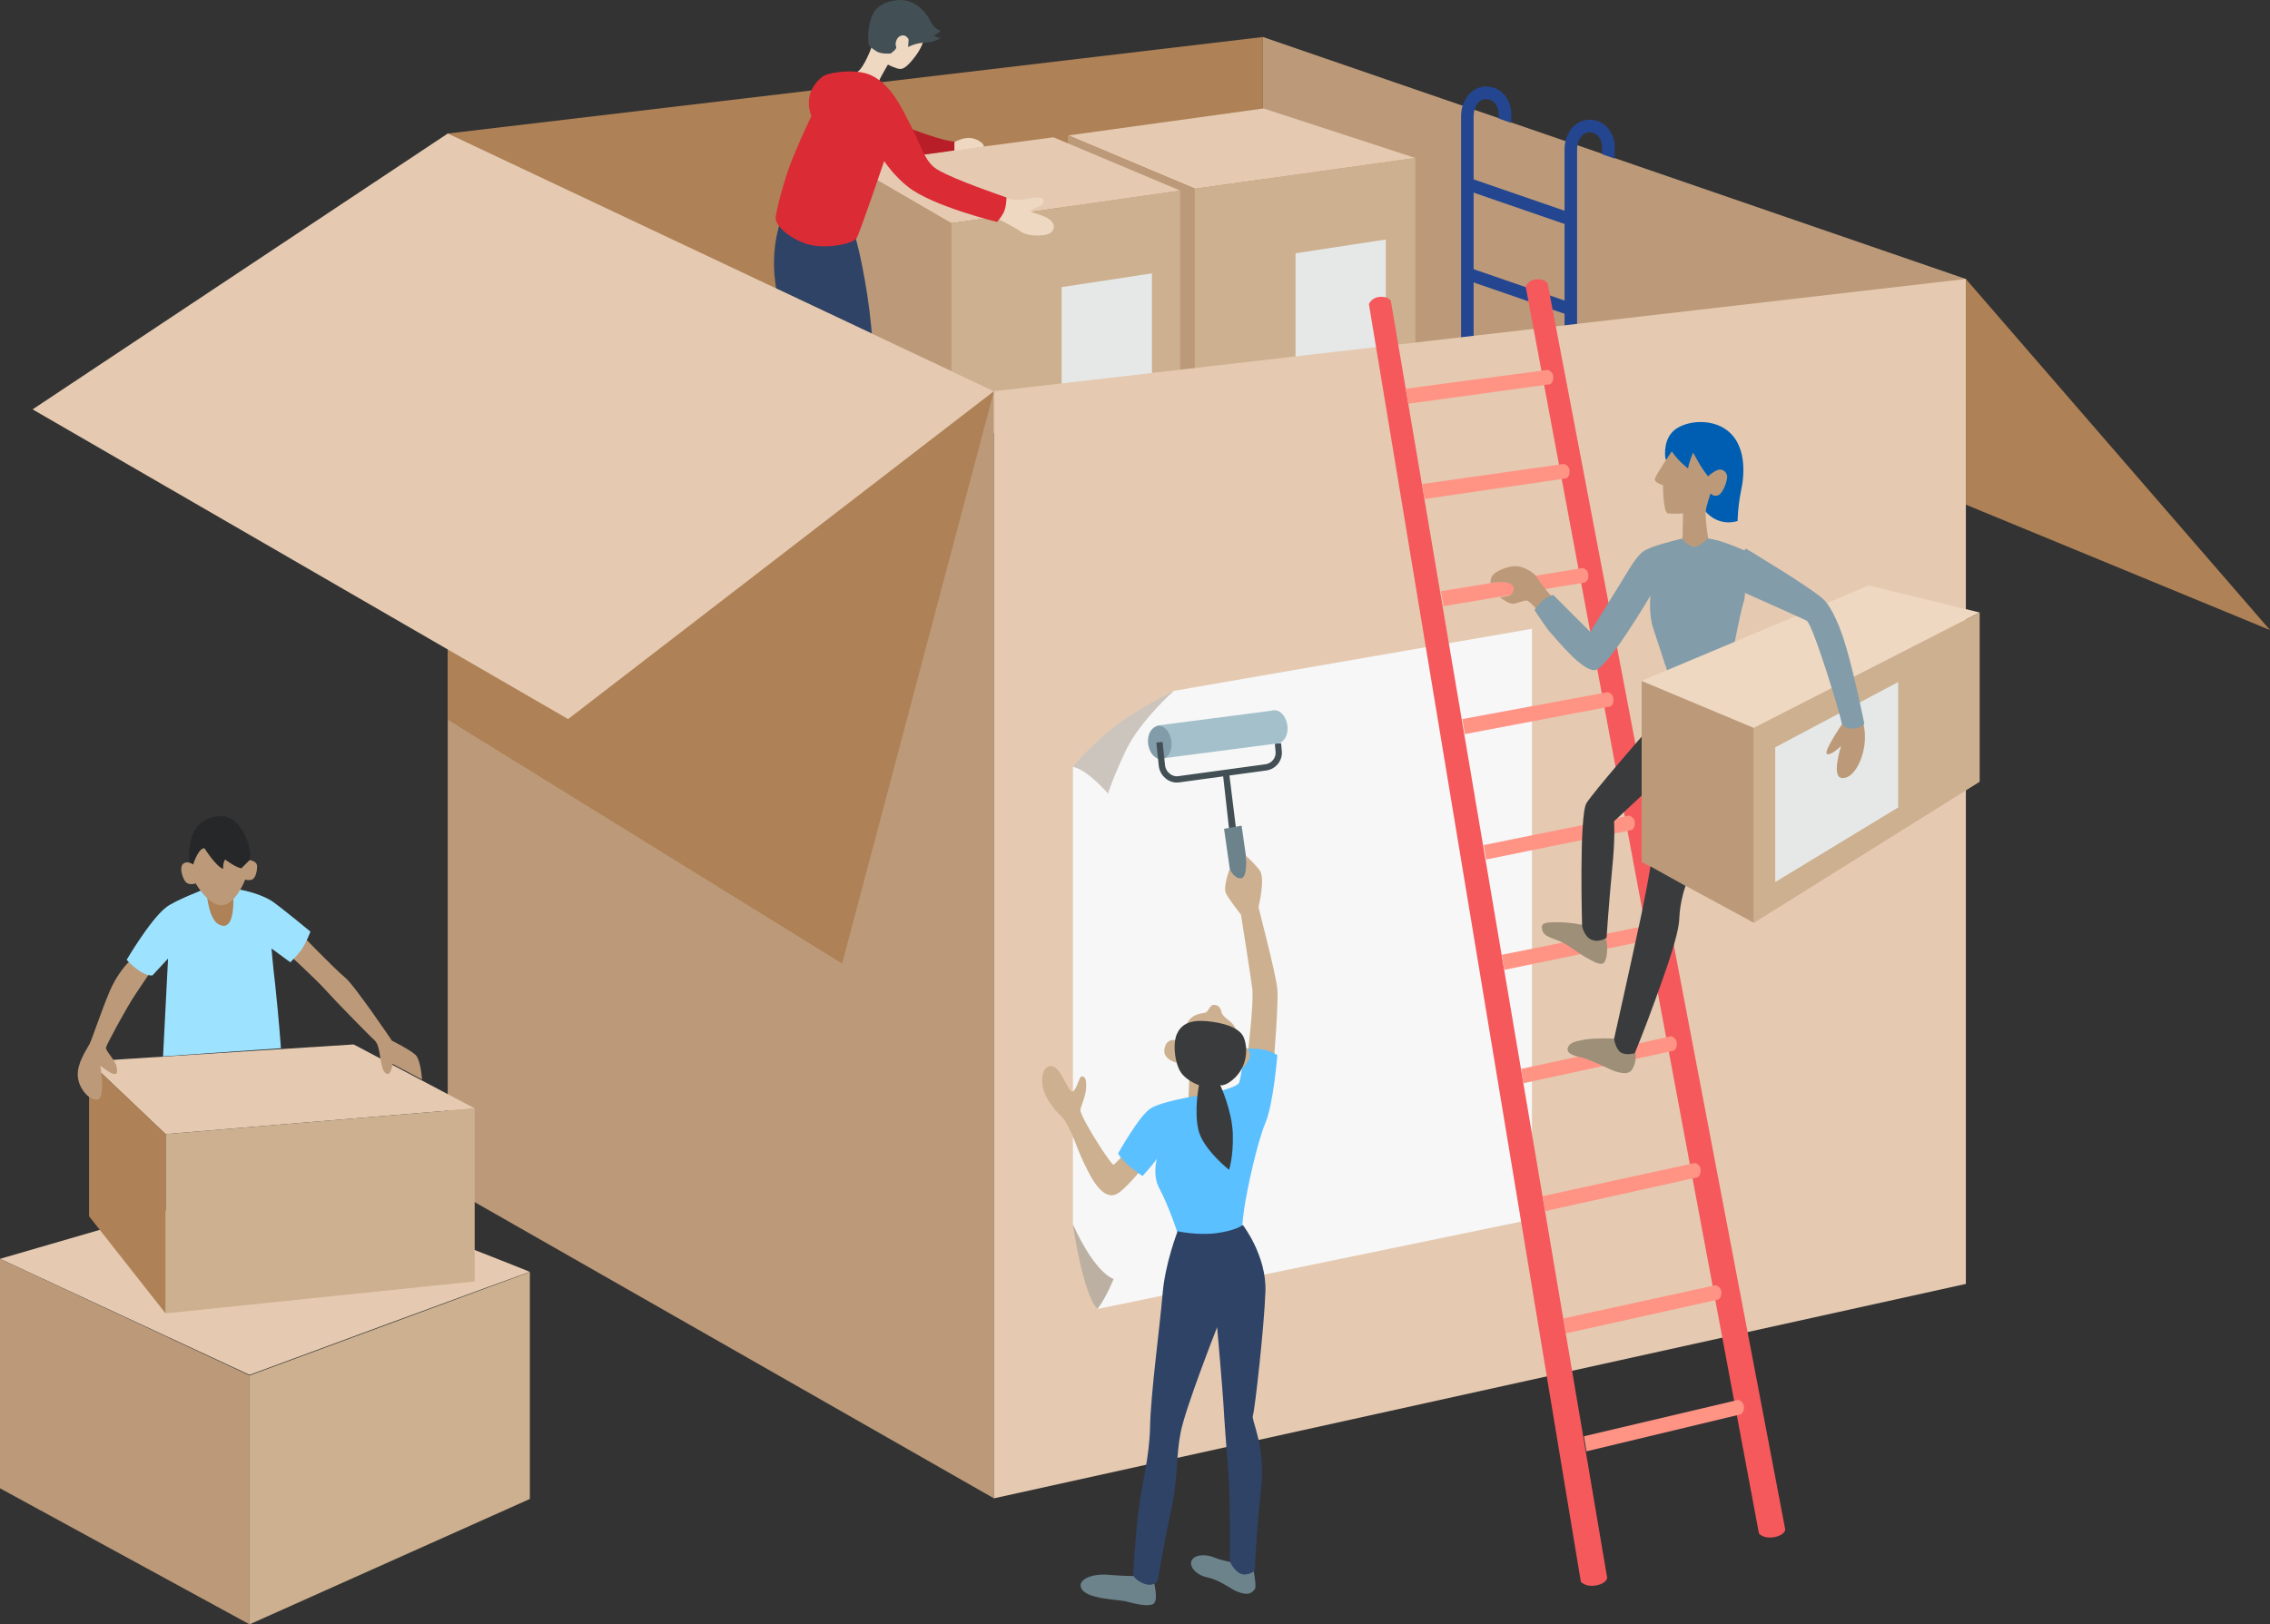 <svg version="1.1" id="Layer_1" xmlns="http://www.w3.org/2000/svg" x="0" y="0" width="362" height="259.1" xml:space="preserve"><rect width="100%" height="100%" fill="#333333" stroke="none"/><style>.st0{fill:#bc9a79}.st1{fill:#244691}.st2{fill:#ae8156}.st3{fill:#e5cab1}.st4{fill:#ccb08f}.st5{fill:#eed8c1}.st7{fill:#424f54}.st8{fill:#2f4366}.st10{fill:#e6e8e8}.st14{fill:#a3c0cb}.st15{fill:#829ca9}.st17{fill:#6d838c}.st19{fill:#393b3d}.st20{fill:#f5595b}.st21{fill:#ff9485}.st22{fill:#9e8f78}</style><switch><g><path class="st0" d="M201.4 5.9l112.1 38.6v19.4H201.4z"/><path transform="rotate(-70.974 242.333 32.165)" class="st1" d="M241.3 23.4h2v17.5h-2z"/><path transform="rotate(-70.974 242.332 46.49)" class="st1" d="M241.3 37.8h2v17.5h-2z"/><path class="st1" d="M255.5 23.5v1.1l2 .7v-1.8c0-2.2-1.5-4.4-4-4.4s-4 2.4-4 4.7v38.6h2V23.8c0-1.3.7-2.7 2-2.7 1.4 0 2 1.4 2 2.4zM239 18.2v.7l2 .7v-1.4c0-2.2-1.5-4.4-4-4.4s-4 2.4-4 4.7V57h2V18.5c0-1.3.7-2.7 2-2.7 1.4 0 2 1.4 2 2.4z"/><path class="st2" d="M201.4 5.9v58h-130V21.3z"/><path class="st3" d="M225.7 25.2l-24.2-7.9-31.1 4.3c.7.3 20.2 8.5 20.2 8.5l35.1-4.9z"/><path class="st0" d="M170.3 21.6l20.2 8.5v39h-20.2z"/><path class="st3" d="M188.2 30.4L168 21.9l-32.5 4.3 16.2 9.4z"/><path class="st0" d="M135.5 26.2l16.2 9.4v33.5l-16.2-10.2z"/><path class="st4" d="M188.2 30.4l-36.5 5.2v33.5h36.5zM190.5 30.1l35.2-4.9v43.9h-35.2z"/><path class="st5" d="M151.8 22.9s1.2-.8 2.5-.9c1.2-.1 2.2.7 2.4.9.2.2.2.5.2.5l-5.7.8c-.1 0 .2-.9.6-1.3z"/><path d="M141.1 18.9s8 3.4 11.1 3.7V24l-6.6.9-6.2-2.3 1.7-3.7z" fill="#b81e27"/><path class="st5" d="M140.2 12.9c0-.2 1.4-2.6 1.4-2.6s1.3.7 2 .7c.6 0 1.4-.7 2.5-2.2 1.1-1.5 1.3-2.8 1.3-2.8.1-.6-.4-3.2-1.8-3.8-1.4-.5-4.5 1.4-4.5 1.4s-1.4 1.7-2 3.6c-.6 1.8-1.7 3.9-2.3 4.2-.6.4.3 1.9 1.3 2.1 1.1.2 1.9.1 2.2 0 .4 0-.1-.2-.1-.6z"/><path class="st7" d="M144.9 6.3s-.4-.9-1.2-.6c-.8.2-1 1.4-.8 1.7.2.4-.6.9-.8 1.1-.2.1-1.7.1-2.3-.3-.6-.4-1.3-.8-1.3-1.2 0-.4-.2-1.6.2-3.3.5-2.3 1.8-3.5 4.8-3.7 2.7-.1 4.4 2.4 4.8 3.2.4.8.8 1.4 1.7 1.7 0 0-.6.7-1.1.7 0 0 .5.5 1.2.4 0 0-1.1.8-2.5.8-1.5 0-2.8.7-2.8.7s.1-.8.1-1.2z"/><path class="st5" d="M159.5 31.5s1.9.4 2.9.4c.9 0 2.2-.4 3.2-.4s.9.7.6 1.1c-.3.4-1.6.6-1.8 1-.2.4 2.2.6 3.2 1.6s.2 2-.6 2.2c-.8.2-3 .4-4.3-.5-1.3-.9-3.7-2.1-4.6-2.4.1-.1.3-3 1.4-3z"/><path class="st8" d="M124.6 35s-1.5 3.5-1.1 8.8c.5 5.2 2.5 13.9 2.5 17h13.5s-.2-7.4-1.2-13.8-2-9.6-2-9.6-2.9 1.1-6.7.1-5-2.5-5-2.5z"/><path d="M131.2 12.2c.9-.7 5.4-1.3 7.7-.2 2.8 1.3 4.4 4.3 5.4 6.2 2.9 5.4 3 7.4 5.1 8.8 2.8 1.7 10.6 4.3 11.1 4.5v.1s0 1.5-.5 2.4-1 1.4-1 1.4-10.3-2.5-14.2-5.6c-2.3-1.8-3.8-4.1-3.8-4.1s-3.9 11.5-4.4 12.3c-.4.8-4.8 1.9-8 .9-3.2-1.1-5-3.1-4.9-4.2.1-1.1 1.3-6.1 2.8-9.7s2.9-6.5 2.9-6.5-1.7-3.6 1.8-6.3z" fill="#db2b35"/><path class="st10" d="M206.6 40.4l14.4-2.2v25.7h-14.4zM169.3 45.8l14.4-2.2v24.6h-14.4z"/><path class="st0" d="M71.4 21.3l87.1 41.1V239l-87.1-49.7z"/><path class="st3" d="M313.5 44.5l-155 17.9V239l155-34.2z"/><path class="st2" d="M313.5 44.5l48.5 56-48.5-20z"/><path fill="#f7f7f7" d="M187.2 110.2l57.1-9.9v94.2L175 208.8l-3.9-13.5v-73z"/><path d="M171.1 122.3s2.4-2.9 6-5.9 10.1-6.2 10.1-6.2-5.4 4.8-7.6 9.4-2.9 7-2.9 7-3.1-3.7-5.6-4.3z" fill="#ccc5bd"/><path d="M171.1 195.3s1.5 10.9 3.9 13.5c0 0 1.2-1.4 2.6-4.8 0 0-2.8-.6-6.5-8.7z" fill="#bcb0a2"/><path transform="rotate(-7.406 194.197 117.187)" class="st14" d="M184.8 114.5h18.7v5.3h-18.7z"/><path class="st14" d="M205.3 115.7c.2 1.5-.5 2.7-1.5 2.9-1 .1-2-.9-2.2-2.4-.2-1.5.5-2.7 1.5-2.9 1.1-.1 2 1 2.2 2.4z"/><path class="st15" d="M186.8 118.2c.2 1.5-.5 2.7-1.5 2.9-1 .1-2-.9-2.2-2.4-.2-1.5.5-2.7 1.5-2.9 1-.2 2 .9 2.2 2.4z"/><path d="M184.9 118.4l.4 3.8c.2 1.3 1.4 2.3 2.7 2.1l13.9-1.9c1.3-.2 2.2-1.4 2-2.7l-.1-1.1" fill="none" stroke="#424f54" stroke-miterlimit="10"/><path class="st7" d="M195 123.3l1 8.9 1.1-.1-1.1-8.9z"/><path class="st17" d="M195.2 132.2l2.8-.5 1.3 9.1-2.8.5z"/><path class="st4" d="M196.1 138.6s.7 1.6 1.8 1.5c1.1-.1.8-3.6.8-3.6s1 .9 2.1 2.2c1.1 1.3-.1 5.8-.1 6s2.8 10.7 3 13.1-.6 11.9-.6 11.9l-4.2-.8s1.1-9 .8-11.2c-.2-1.7-1.8-11.8-1.8-11.8s-1.9-2.4-2.4-3.4.6-3.9.6-3.9zM180 183.3s-2.1 2.3-2.4 2.5c-.3.2-4.9-6.9-5.3-8.6-.1-.5.8-2.1.9-3.6s-.2-1.9-.7-1.9c-.4 0-.7 1.9-1.4 2.4-.7.4-1.7-3.5-3.2-4-1.6-.5-2.6 2.6-.6 5.6s1.8 1.6 3.1 4.1 1.1 3.1 3.2 7.2 3.7 3.8 4.4 3.5c1.4-.6 4.8-4.9 4.8-4.9l-2.8-2.3zM189.7 170.7l-.2 5.3 4.5-.9-.5-4.4z"/><path d="M198.4 192.9c.5-3.4 2.1-10.7 3.4-13.8s1.9-10.8 1.9-10.8-1.1-.7-2.4-.9c-1.3-.2-2.8-.1-2.8-.1s-.6 4.8-.9 5.4-2.2 1.2-5.1 1.8c-2.8.5-7.2 1.2-9 2.3s-5.2 7.2-5.2 7.2.6 1 1.8 2c1.2 1 2.1 1.6 2.1 1.6s1.9-2.1 2.3-2.8c0 0-.8 2.6.4 4.8s2.9 6.8 3.1 7.9c.2 1.1 2.7 1.6 5.2 1.7s4.8-1.7 4.8-1.9.1-2.4.4-4.4z" fill="#5bc0ff"/><path class="st4" d="M187.4 165.9s-1.4-.3-1.7 1.4c-.3 1.7 1.9 2.2 1.9 2.2l7 .9s3.1.6 3.9-.4 1.1-1.8.6-2.5-1.4-1-1.6-1.7c-.2-.7-.1-1.9-1.5-3s-1.1-1.2-1.3-1.7c-.2-.5-.5-.8-1.1-.8-.6-.1-.8.9-1.3 1.2-.6.2-1.9.1-2.8 1.4-.8 1.4-.6 1.6-.8 2.2s-1.3.8-1.3.8z"/><path class="st19" d="M187.7 164.9c.9-2 2.9-2.3 5.7-1.9 2.8.4 4.4 1.3 4.9 2.4.7 1.5.8 4.8-1.8 6.9-1.2 1-1.9.8-1.9.8s1.9 4.1 2 7.8c.1 3.7-.6 5.7-.6 5.7s-4.2-3.3-4.9-6.4.1-7.1.1-7.1-2.4-.8-3.2-2.6-.9-4.4-.3-5.6z"/><path class="st17" d="M180.7 251.4s-1.5 0-4-.2-4 .6-4.3 1.3c-.3.8.3 1.7 2.3 2.2s4 .5 5.1.8 3.1.8 4 .4c1.2-.4 0-4.4 0-4.4s-2.2-.1-3.1-.1zM198.2 249.5s-2.9-.4-4.4-1c-1.4-.6-3.1-.6-3.7.3s.5 2.4 2.4 2.8 3.6 1.7 4.4 2.1c2.4 1.1 2.8.2 3.2-.2.4-.4-.4-4.1-.4-4.1l-1.5.1z"/><path class="st8" d="M187.8 196.4s3.1.7 6.2.3 4.2-1.3 4.2-1.3 3.8 4.9 3.6 10.6c-.2 5.7-1.7 19-2 19.8-.3.8 2.1 4.8 1.3 11.8s-1 13-1 13-1.3.9-2.3.4c-1.1-.5-1.7-2-1.7-2s.1-10.3-.2-14c-.3-3.7-.7-9.1-.8-11.1-.1-1.9-1-12.2-1-12.2s-5 12.7-5.8 16.7-.4 6.9-1.4 11.9c-1.1 4.9-2.3 11.9-2.3 11.9s-.7 1-2.2.4c-1.5-.6-1.7-1.4-1.7-1.4s.4-6.9.9-10.6c.5-3.8 1.7-8.2 1.8-12.9.1-5.4 1.6-16.4 2-21.3.4-4.9 2.4-10 2.4-10z"/><path class="st20" d="M218.3 48.5s.4-.9 1.4-1.1c1.6-.3 2.1.6 2.1.6l34.5 203.7s-.1.9-1.8 1.2-2.4-.6-2.4-.6L218.3 48.5zM243.3 45.7s.4-.9 1.4-1.1c1.6-.3 2.1.6 2.1.6L284.7 244s-.1.9-1.8 1.2-2.4-.6-2.4-.6L243.3 45.7z"/><path class="st21" d="M224.2 62l22.6-3s.8.2.9 1c.1 1-.5 1.3-.5 1.3l-22.6 3.1-.4-2.4zM226.8 77.2l22.6-3.2s.8.2.9 1c.1 1-.5 1.3-.5 1.3l-22.6 3.3-.4-2.4zM229.8 94.3l22.6-3.7s.8.2.9 1c.1 1-.5 1.3-.5 1.3l-22.6 3.8-.4-2.4zM233.2 114.7l23.2-4.3s.8.2.9 1c.1 1-.5 1.3-.5 1.3l-23.2 4.4-.4-2.4zM236.6 134.8l23.2-4.7s.8.2.9 1c.1 1-.5 1.3-.5 1.3l-23.2 4.7-.4-2.3zM239.5 152.3l23.8-4.8s.8.2.9 1c.1 1-.5 1.3-.5 1.3l-23.8 4.9-.4-2.4zM242.6 170.5l23.9-5.2s.8.2.9 1c.1 1-.5 1.3-.5 1.3l-24 5.2-.3-2.3zM246 190.8l24.3-5.3s.8.2.9 1c.1 1-.5 1.3-.5 1.3l-24.3 5.4-.4-2.4zM249.3 210.3l24.3-5.3s.8.2.9 1c.1 1-.5 1.3-.5 1.3l-24.3 5.4-.4-2.4zM252.6 229.1l24.6-5.8s.8.2.9 1c.1 1-.5 1.3-.5 1.3l-24.6 5.9-.4-2.4z"/><path class="st0" d="M237.7 93s-.1-1 .6-1.5c.7-.6 2.3-1.2 3.4-1.2s2.9.9 3.4 1.8 3.1 4 3.1 4l-2.6 1.7s-1.6-1.9-2.1-2-1.8.6-2.4.5c-.7-.1-1.9-1-1.9-1s1.1-.2 1.5-.3c.4-.1 1.1-1.1.4-1.7-.9-.8-3.4-.3-3.4-.3z"/><path class="st15" d="M244.7 97.3s.4-.6 1.2-1.4c.8-.8 1.8-1 1.8-1l5.9 5.9s3.3-5.3 4.6-7.4c1.3-2.1 2.6-4.5 3.8-5.4 1.2-.9 5.1-1.8 6.3-2.1s3.8-.2 5.6.3 4.3 1.6 4.3 1.6.4 6.4-.1 8.1c-.6 1.7-2.2 10.4-2.5 11.9s-9.1 1.1-9.1 1.1-2.2-6.6-2.9-8.8c-.7-2.2-.4-5.1-.4-5.1s-6.9 11.8-8.9 11.9-5.8-4.6-7.4-6.4c-1.5-2.1-2.2-3.2-2.2-3.2z"/><path class="st0" d="M261.8 108.6v28.9l17.9 9.7v-31.1z"/><path class="st5" d="M261.8 108.6L298 93.4l17.7 4.3-36 18.4z"/><path class="st4" d="M315.7 97.7v27l-36 22.5v-31.1z"/><path class="st10" d="M283.1 119.2v21.5l19.6-11.9v-20z"/><path class="st0" d="M294.1 115s-3.2 4.6-2.8 5.2c.4.6 2.3-1.2 2.3-1.2s-1.6 4.9.1 5.1c1.7.2 3.2-2.4 3.6-5.1s-.4-4.2-.4-4.2l-2.8.2z"/><path class="st15" d="M277.2 94.1s9.9 4.4 10.9 4.9 5.5 15.3 5.6 16.4c0 0 .5 1 2 .8s1.6-.8 1.6-.8-1.5-7.4-2.9-12.2-2.9-6.9-3.5-7.5c-2.1-2-12.5-8.2-12.5-8.2s-1.7 1.9-1.2 6.6z"/><path class="st22" d="M248.6 147.1c.9 0 3.4.2 5.1.8 1.7.6 2.2 1.3 2.5 2.3.2 1 .1 2.6-.3 3.2-.4.7-1.3.3-3.2-.8-1.8-1.1-2.7-2-4.3-2.6-1.7-.6-2.4-.9-2.5-1.9-.2-1 .9-1 2.7-1z"/><path class="st19" d="M261.8 117.5s-7.5 8.6-8.8 10.6c-1.2 2-.7 19.6-.7 19.6s.3 1.7 1.5 2.2 2.4-.3 2.4-.3.3-4.7.9-11.1c.5-4.8.3-7.5.3-7.5l4.4-4.1v-9.4z"/><path class="st22" d="M258.3 165.7s-3.5-.2-5.4.1c-1.9.3-2.7.6-2.9 1.4-.1.5.1 1 1.9 1.4s5 2.1 5.7 2.3c.7.2 2 .6 2.6-.2.6-.8.8-2.1.5-3.2-.2-1-1.7-1.7-2.4-1.8z"/><path class="st19" d="M263.2 138.2l5.6 3.1s-.9 2.4-1 5.2-2.3 8.7-3.8 12.9c-1.8 5-3.3 8.6-3.3 8.6s-1.3.4-2.2-.1c-.9-.6-1.1-2.2-1.1-2.2s2.4-10.7 3.7-16.8c1.4-6.2 2.1-10.7 2.1-10.7z"/><g><path class="st3" d="M0 200.8l45.4-13.2s39.5 15.3 39.1 15.3c-.4 0-44.7 16.4-44.7 16.4L0 200.8z"/><path class="st0" d="M0 200.8l39.8 18.6v39.7L0 237.4z"/><path class="st4" d="M84.5 202.9v36.2l-44.7 20v-39.7z"/><path class="st3" d="M14.2 169.3l42.2-2.7 19.3 10.2-49.3 4.1z"/><path class="st4" d="M26.4 180.9v28.6l49.3-5.1v-27.6z"/><path class="st2" d="M14.2 169.3l12.2 11.6v28.6L14.2 194z"/><path class="st0" d="M47.8 148.8s5.7 5.9 7.2 7.1c1.5 1.2 7.5 10.1 7.5 10.1s3 1.5 3.8 2.3 1 3.9 1 3.9l-4.7-2.5s-.2 1.8-.9 1.6c-.7-.2-.9-1.6-1.1-2.9-.2-1.3-.4-2-.9-2.5-.5-.4-6-6-7.7-7.9-1.7-1.9-6.2-6-6.2-6l2-3.2zM22.3 151.9l2.5 1.9s-1.9 2.9-3.2 4.8-4.6 8-4.7 8.5c-.1.5 1.5 2 1.7 3.1.2 1.1 0 1.3-.8 1-.8-.4-1.8-1.2-1.8-1.2s.9 5.3-.5 5.4c-1.4.1-3-1.9-3.1-3.8-.1-2 1.3-4 1.9-5.1.5-1.1 2-5.6 3.2-8.4 1.9-4.4 4.8-6.2 4.8-6.2z"/><path d="M32.7 141.8s-5 1.9-6.3 3c-2.5 2-6.2 8.3-6.2 8.3s2.3 2.6 4.1 2.5l2.5-2.7-.8 15.6 18.8-1.3s-.3-4.3-.9-10c-.4-3.3-.6-5.9-.6-5.9l3 2.2s1.1-1.1 1.7-1.9c.9-1.3 1.5-3 1.5-3s-4.1-3.4-5.9-4.7c-1.8-1.3-6.5-2.8-10.5-2.1h-.4z" fill="#9de3ff"/><path class="st2" d="M33 142.8s.3 3.7 1.8 4.6c1.5.9 2.1-.5 2.3-1.9.2-1.3.1-2.9.1-2.9l-4.2.2z"/><path d="M31 139.9s-1.1-1.9-.8-4.5c.3-2.6 1.3-4.8 4.6-5.2 3.3-.4 5 3.9 5.1 6.1.1 2.2-1.7 4.1-2.9 4.3s-5 .3-6-.7z" fill="#262729"/><path class="st0" d="M32.6 135.3s1.9 3 3 3.3c0 0-.1-.9.3-1.5 0 0 1.7 1.3 2.6 1.4l1.3-1.3s1.2.1 1.2 1-.3 1.9-.8 2.1c-.5.2-1.1 0-1.1 0s-1.5 4-3.7 4.1-4.2-3.5-4.2-3.5-.6.3-1.3 0c-.7-.3-1.4-2.5-.7-3.1.7-.6 1.6.1 1.6.1s.8-2.6 1.8-2.6z"/></g><path d="M265.6 73.2s-.5-2.6 1.1-4.3c1.6-1.7 6-2.4 8.8-.2 2.8 2.2 2.8 6.4 2.2 9.3-.6 2.9-.6 5.1-.6 5.1s-2.9 1.1-5.2-1.6c-2.2-2.7-6.3-8.3-6.3-8.3z" fill="#005eb2"/><path class="st0" d="M266.6 72s-2.6 3.8-2.7 4.4c-.1.6 1.3 1 1.3 1s0 4.4.8 4.5 2.4 0 2.4 0l-.1 4.1s1.2 1.4 2.1 1.2c.9-.2 2-1.4 2-1.4s-.4-2.1-.4-4c0-.9.8-3.1.8-3.1s.4.6 1.2.3 1.6-2.6 1.4-3.2c-.2-.7-.9-1.2-1.8-.7s-1.2.9-1.2.9-.9-1.1-1.5-2.2-.9-1.6-.9-1.6-.8 1.9-.8 2.6c.1-.1-1.3-.9-2.6-2.8z"/><path class="st2" d="M158.5 62.4l-24.2 91.3-62.9-38.9V75.3z"/><path class="st3" d="M71.4 21.3l87.1 41.1-67.9 52.3L5.2 65.3z"/></g></switch></svg>